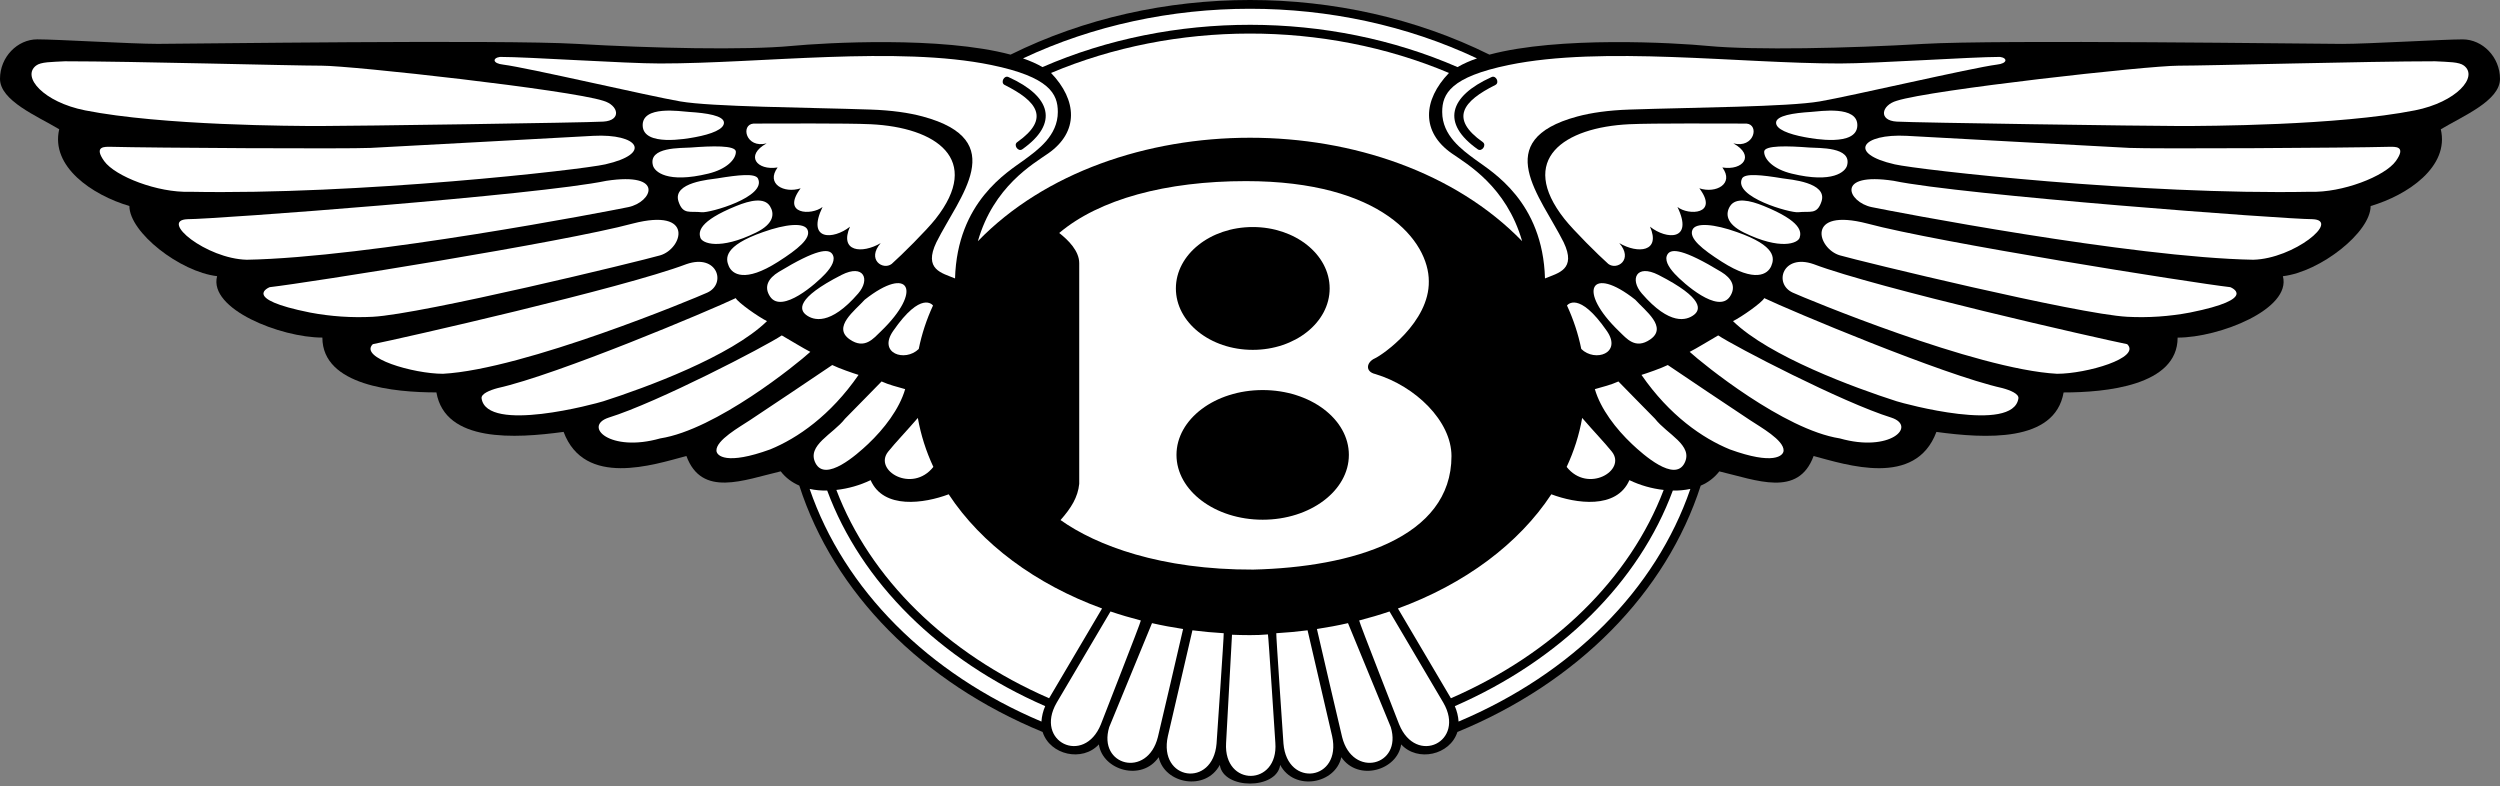 <svg width="900" height="283" viewBox="0 0 900 283" fill="none" xmlns="http://www.w3.org/2000/svg">
<rect x="0" y="0" width="900" height="283" fill="#808080" stroke="none"/>
<path d="M460.865 275.362C465.956 284.955 480.763 282.233 482.877 272.588C488.967 281.465 503.07 277.321 504.415 267.984C510.313 274.414 522.014 271.839 524.665 263.513C524.704 263.392 524.627 263.635 524.665 263.513C568.068 245.664 599.833 213.374 612.258 174.826C614.895 173.723 617.201 171.956 618.951 169.696C632.374 172.853 647.373 179.168 652.9 164.169C664.748 167.326 689.591 175.594 697.109 155.491C714.478 157.861 739.737 159.436 742.901 141.28C757.9 141.28 783.946 138.91 783.946 121.541C798.952 121.541 824.998 111.275 821.841 99.433C835.265 97.858 853.427 83.647 853.427 74.175C866.845 70.23 881.85 59.963 878.686 46.546C886.576 41.807 900 36.28 900 28.39C900 20.5 893.685 14.178 886.576 14.178C879.468 14.178 852.627 15.805 843.155 15.805C833.689 15.805 719.211 14.223 692.37 15.805C665.529 17.381 631.58 18.124 614.999 16.548C602.786 15.37 561.177 12.987 536.193 19.667C483.28 -6.552 416.732 -6.559 363.807 19.667C338.83 12.994 297.214 15.376 284.995 16.535C268.414 18.117 234.47 17.368 207.623 15.792C180.783 14.21 66.305 15.792 56.832 15.792C47.36 15.792 20.52 14.166 13.411 14.166C6.302 14.166 0 20.487 0 28.377C0 36.274 13.424 41.8 21.32 46.533C18.156 59.957 33.162 70.217 46.579 74.162C46.579 83.634 64.735 97.845 78.159 99.421C75.002 111.269 101.055 121.529 116.054 121.529C116.054 138.891 142.107 141.267 157.106 141.267C160.263 159.423 185.528 157.848 202.897 155.478C210.416 175.588 235.265 167.32 247.106 164.156C252.633 179.161 267.632 172.84 281.056 169.683C282.887 172.065 285.193 173.718 287.748 174.813C300.173 213.367 331.945 245.658 375.341 263.507C375.373 263.629 375.303 263.385 375.341 263.507C377.992 271.833 389.693 274.407 395.592 267.977C396.937 277.315 411.039 281.452 417.13 272.582C419.237 282.227 434.05 284.949 439.135 275.355C440.345 284.328 459.655 284.328 460.865 275.362Z" fill="black"/>
<path d="M313.425 172.853C318.068 183.465 332.74 181.256 341.527 177.945C353.247 195.774 372.742 210.287 396.746 219.054L377.68 251.371C340.618 235.225 313.181 208.199 301.09 176.376C305.37 175.902 309.54 174.711 313.425 172.853Z" fill="white"/>
<path d="M374.919 259.761C334.001 242.482 303.926 212.253 291.47 176.017C293.526 176.465 295.658 176.638 297.791 176.6C309.991 209.563 338.164 237.576 376.27 254.208C375.503 255.967 375.046 257.846 374.919 259.761ZM396.329 260.728C396.323 260.747 396.317 260.766 396.309 260.785C390.245 275.707 372.255 267.074 380.395 252.985L399.781 220.13C403.335 221.334 406.979 222.41 410.706 223.371C410.783 223.877 396.54 260.049 396.329 260.728ZM416.829 265.371C413.076 280.299 395.08 275.746 399.313 261.771L414.722 224.332C418.385 225.164 422.119 225.869 425.917 226.439C425.955 226.579 416.829 265.371 416.829 265.371ZM437.957 267.728C436.619 283.79 416.9 281.004 420.435 265.006C420.435 265.019 429.241 226.996 429.273 226.912C432.975 227.38 436.727 227.739 440.538 227.956C440.673 228.302 437.97 267.407 437.957 267.728ZM441.39 267.484C441.39 267.491 443.49 228.603 443.522 228.507C447.211 228.661 452.662 228.77 456.459 228.385C456.639 228.719 459.085 267.081 459.124 267.395C460.315 283.117 440.448 283.437 441.39 267.484ZM12.989 23.612C14.756 22.261 18.56 22.331 23.37 22.062C47.841 22.062 104.686 23.644 115.74 23.644C126.794 23.644 204.953 32.328 217.186 36.28C222.713 37.862 223.897 43.382 217.186 43.779C210.474 44.177 127.038 45.368 115.196 45.368C106.012 45.368 58.242 45.208 30.633 39.732C15.698 36.767 7.679 27.66 12.989 23.612ZM39.868 52.848C54.079 53.245 125.129 53.642 133.423 53.245C141.71 52.848 206.055 49.3 213.554 48.903C229.777 48.051 235.028 55.275 217.896 59.169C209.212 61.148 129.081 70.223 68.29 69.038C56.839 69.435 41.45 63.511 37.498 57.984C33.553 52.457 37.895 52.848 39.868 52.848ZM67.503 78.907C77.372 78.907 193.816 70.223 218.294 65.093C239.582 61.853 234.778 72.791 226.184 74.565C218.96 76.058 132.629 92.722 88.816 93.509C74.208 93.119 57.236 79.298 67.503 78.907ZM97.104 103.379C110.924 101.797 202.897 87.195 227.766 80.483C250.258 74.655 245.717 89.603 237.635 91.934C230.436 94.009 152.053 113.088 134.211 114.042C126.645 114.44 119.059 113.928 111.616 112.518C86.408 107.477 97.104 103.379 97.104 103.379ZM134.211 123.905C144.08 121.932 224.211 103.769 247.107 95.091C258.263 91.204 261.619 102.162 254.606 105.351C250.264 107.324 188.686 132.98 159.476 134.561C148.819 134.561 129.106 128.823 134.211 123.905ZM264.866 107.324C255.791 111.666 200.528 134.959 179.208 139.698C176.249 140.485 173.124 141.792 173.373 143.438C175.269 156.042 214.502 145.321 217.224 144.45C232.313 139.615 263.073 128.324 276.119 115.611C272.961 114.035 265.66 108.906 264.866 107.324ZM281.447 120.747C275.529 124.692 236.841 144.834 219.081 150.355C209.801 153.448 219.568 162.99 237.692 157.822C257.725 154.716 286.974 131.013 291.713 126.671C289.344 125.486 284.214 122.329 281.447 120.747ZM299.61 131.41C292.456 136.303 278.687 145.449 269.945 151.283C266.339 153.691 257.732 158.45 257.917 162.254C258.007 164.073 261.465 167.525 277.265 161.786C287.089 157.764 298.982 149.586 309.082 134.965C307.109 134.363 301.973 132.589 299.61 131.41ZM317.369 137.328C313.667 141.03 308.883 146.089 304.202 150.752C299.892 156.311 290.285 160.313 293.59 166.737C297.17 173.692 308.441 163.682 312.502 159.852C318.24 154.428 323.78 147.261 325.861 140.088C323.095 139.301 319.937 138.513 317.369 137.328Z" fill="white"/>
<path d="M180.001 20.487C190.268 20.487 224.998 22.856 237.634 22.856C273.934 22.856 323.056 16.452 356.82 23.388C377.807 27.698 380.817 33.776 380.817 40.308C380.817 48.807 373.714 53.911 368.68 57.6C362.763 61.942 344.6 72.599 343.812 100.234C339.079 98.261 332.368 97.077 337.107 87.207C345.375 70.665 363.967 50.517 332.169 41.935C327.155 40.584 320.974 39.7 313.424 39.444C290.137 38.656 256.367 38.483 244.916 36.511C233.471 34.538 190.261 24.445 181.186 23.266C177.235 22.85 177.235 20.877 180.001 20.487Z" fill="white"/>
<path d="M271.256 44.49C279.543 44.49 304.923 44.317 313.435 44.721C336.977 45.842 353.789 57.312 336.785 78.837C333.455 83.045 324.553 91.864 320.998 95.021C317.841 97.391 311.917 93.439 317.047 87.521C310.335 91.466 302.048 90.679 305.993 81.604C300.069 86.343 290.206 86.734 296.124 74.501C292.179 77.659 281.125 77.268 288.227 67.789C282.31 69.762 275.598 66.208 279.94 60.29C272.44 61.481 268.098 55.948 275.995 51.612C268.495 53.565 266.523 44.881 271.256 44.49ZM248.097 40.295C244.902 40.09 231.036 37.836 231.369 45.31C231.702 52.79 247.105 49.966 250.268 49.377C256.096 48.294 260.752 46.514 260.618 44.1C260.483 41.621 254.412 40.693 248.097 40.295ZM248.661 53.111C245.292 53.367 233.182 52.771 235.071 59.611C235.667 61.763 240.118 66.118 255.008 62.499C261.534 60.911 264.915 57.414 264.915 54.635C264.915 52.208 256.141 52.541 248.661 53.111ZM258.223 64.216C255.827 64.613 241.943 65.561 244.268 72.561C245.894 77.441 248.392 75.897 252.625 76.403C255.418 76.736 276.104 70.908 272.87 64.273C271.909 62.301 265.825 62.967 258.223 64.216ZM265.088 74.136C251.319 79.727 251.498 83.512 252.126 85.555C252.747 87.605 259.062 90.134 272.127 83.749C278.742 80.515 278.826 76.839 277.199 74.239C275.169 70.979 270.032 72.125 265.088 74.136ZM274.727 83.538C260.394 88.533 261.214 93.093 262.347 95.77C263.596 98.729 268.124 101.88 280.087 94.259C287.311 89.66 292.012 85.805 290.725 82.744C289.559 79.964 282.726 80.688 274.727 83.538ZM280.337 97.896C276.578 100.176 274.868 103.263 277.237 106.779C281.477 113.081 293.978 101.963 297.116 98.562C299.448 96.039 300.94 93.388 299.621 91.447C298.256 89.449 294.017 89.603 280.337 97.896ZM302.97 98.966C286.28 107.477 287.881 111.602 290.206 113.363C292.774 115.31 298.826 117.353 308.945 105.658C313.384 100.535 310.944 94.925 302.97 98.966ZM311.302 107.894C307.78 111.832 299.525 117.769 305.916 122.195C311.302 125.922 314.46 121.83 317.111 119.293C332.443 104.544 327.371 95.207 311.302 107.894Z" fill="white"/>
<path d="M361.666 30.58C373.386 36.44 378.234 42.665 366.2 51.17C364.727 52.208 366.546 54.789 368.019 53.751C381.264 44.401 378.414 34.698 363.082 27.756C361.468 26.949 360.059 29.773 361.666 30.58Z" fill="black"/>
<path d="M522.533 164.194C522.533 151.603 509.564 139.012 495.161 134.67C491.312 133.799 491.92 130.379 494.917 129.028C497.799 127.722 514.611 116.002 514.374 101.239C514.374 86.913 497.556 65.202 448.562 65.202C419.743 65.202 395.726 71.715 381.316 83.877C384.672 86.484 388.521 90.391 388.521 94.733V174.192C388.041 178.969 385.639 182.876 381.79 187.218C394.727 196.402 417.892 205.163 451.15 205.054C486.694 204.183 522.533 193.719 522.533 164.194Z" fill="white"/>
<path d="M450.996 125.948C466.283 125.948 478.676 116.05 478.676 103.84C478.676 91.63 466.283 81.732 450.996 81.732C435.709 81.732 423.316 91.63 423.316 103.84C423.316 116.05 435.709 125.948 450.996 125.948Z" fill="black"/>
<path d="M454.564 187.097C471.701 187.097 485.593 176.648 485.593 163.759C485.593 150.87 471.701 140.421 454.564 140.421C437.427 140.421 423.535 150.87 423.535 163.759C423.535 176.648 437.427 187.097 454.564 187.097Z" fill="black"/>
<path d="M330.746 125.634C331.829 120.248 333.564 115.015 335.883 109.988C335.748 109.789 331.643 104.538 321.53 119.153C315.946 127.216 325.809 130.463 330.746 125.634ZM330.42 150.457C326.257 155.292 322.331 159.353 319.737 162.593C314.319 169.369 328.415 177.721 336.011 168.088C333.379 162.483 331.499 156.555 330.42 150.457ZM524.703 24.15C526.936 22.885 529.287 21.838 531.722 21.025C481.179 -2.8 418.819 -2.8 368.282 21.025C370.908 21.934 373.265 22.972 375.295 24.15C422.098 3.765 478.309 3.944 524.703 24.15Z" fill="white"/>
<path d="M547.97 86.83C542.296 67.091 528.13 59.06 522.635 55.218C511.587 47.5 512.189 36.094 521.629 26.264C476.523 7.249 422.951 7.467 378.376 26.264C387.816 36.094 388.412 47.5 377.371 55.218C371.876 59.06 357.703 67.091 352.035 86.83C400.215 37.177 499.79 37.17 547.97 86.83ZM586.582 172.853C581.933 183.465 567.26 181.256 558.48 177.945C546.76 195.774 527.265 210.287 503.255 219.054L522.327 251.371C559.389 235.225 586.819 208.199 598.924 176.376C594.641 175.904 590.469 174.713 586.582 172.853Z" fill="white"/>
<path d="M525.087 259.761C566.005 242.482 596.086 212.253 608.536 176.017C606.459 176.455 604.337 176.651 602.215 176.6C590.015 209.563 561.842 237.576 523.736 254.208C524.503 255.967 524.96 257.846 525.087 259.761ZM503.671 260.728L503.696 260.785C509.761 275.707 527.751 267.074 519.611 252.985L500.225 220.13C496.671 221.334 493.033 222.41 489.299 223.371C489.223 223.877 503.466 260.049 503.671 260.728ZM483.17 265.371C486.93 280.299 504.92 275.746 500.686 261.771C500.686 261.771 486.084 226.272 485.278 224.332C481.621 225.164 477.887 225.869 474.089 226.439C474.051 226.579 483.17 265.371 483.17 265.371ZM462.049 267.728C463.387 283.79 483.1 281.004 479.565 265.006C479.571 265.019 470.765 226.996 470.727 226.912C467.025 227.38 463.266 227.739 459.461 227.956C459.333 228.302 462.036 267.407 462.049 267.728ZM887.017 23.612C885.25 22.261 881.445 22.331 876.636 22.062C852.165 22.062 795.32 23.644 784.266 23.644C773.212 23.644 695.053 32.328 682.82 36.28C677.293 37.862 676.109 43.382 682.82 43.779C689.532 44.177 772.962 45.368 784.804 45.368C793.994 45.368 841.764 45.208 869.367 39.732C884.315 36.767 892.333 27.66 887.017 23.612ZM860.132 52.848C845.92 53.245 774.877 53.642 766.583 53.245C758.296 52.848 693.951 49.3 686.452 48.903C670.229 48.051 664.971 55.275 682.109 59.169C690.787 61.148 770.925 70.223 831.709 69.038C843.154 69.435 858.55 63.511 862.501 57.984C866.453 52.457 862.111 52.848 860.132 52.848ZM832.503 78.907C822.634 78.907 706.19 70.223 681.712 65.093C660.424 61.853 665.228 72.791 673.822 74.565C681.046 76.058 767.371 92.722 811.19 93.509C825.792 93.119 842.763 79.298 832.503 78.907ZM802.902 103.379C789.088 101.797 697.109 87.195 672.247 80.483C649.755 74.655 654.289 89.603 662.378 91.934C669.57 94.009 747.953 113.088 765.795 114.042C773.361 114.44 780.947 113.928 788.39 112.518C813.598 107.477 802.902 103.379 802.902 103.379ZM765.795 123.905C755.926 121.932 675.795 103.769 652.899 95.091C641.749 91.204 638.387 102.162 645.4 105.351C649.742 107.324 711.32 132.98 740.53 134.561C751.187 134.561 770.9 128.823 765.795 123.905ZM635.133 107.324C644.208 111.666 699.478 134.959 720.792 139.698C723.751 140.485 726.876 141.792 726.626 143.438C724.731 156.042 685.497 145.321 682.776 144.45C667.693 139.615 636.927 128.324 623.881 115.611C627.045 114.035 634.346 108.906 635.133 107.324ZM618.552 120.747C624.47 124.692 663.159 144.834 680.918 150.355C690.198 153.448 680.432 162.99 662.307 157.822C642.274 154.716 613.026 131.013 608.286 126.671C610.662 125.486 615.792 122.329 618.552 120.747ZM600.402 131.41C607.55 136.303 621.326 145.449 630.068 151.283C633.673 153.691 642.281 158.45 642.095 162.254C642.005 164.073 638.547 167.525 622.747 161.786C612.923 157.764 601.03 149.586 590.93 134.965C592.897 134.363 598.026 132.589 600.402 131.41ZM582.63 137.328C586.332 141.03 591.123 146.089 595.804 150.752C600.121 156.311 609.727 160.313 606.416 166.737C602.836 173.692 591.564 163.682 587.51 159.852C581.772 154.428 576.226 147.261 574.145 140.088C576.911 139.301 580.069 138.513 582.63 137.328Z" fill="white"/>
<path d="M720.007 20.487C709.741 20.487 675.01 22.856 662.374 22.856C626.068 22.856 576.946 16.452 543.189 23.388C522.201 27.698 519.191 33.776 519.191 40.308C519.191 48.807 526.287 53.911 531.321 57.6C537.245 61.942 555.408 72.599 556.196 100.234C560.929 98.261 567.64 97.077 562.908 87.207C554.633 70.665 536.048 50.517 567.845 41.935C572.86 40.584 579.04 39.7 586.597 39.444C609.884 38.656 643.654 38.483 655.099 36.511C666.543 34.538 709.753 24.445 718.828 23.266C722.774 22.85 722.774 20.877 720.007 20.487Z" fill="white"/>
<path d="M628.744 44.49C620.457 44.49 595.076 44.317 586.565 44.721C563.022 45.842 546.211 57.312 563.214 78.837C566.545 83.045 575.447 91.864 579.001 95.021C582.158 97.391 588.083 93.439 582.946 87.521C589.664 91.466 597.952 90.679 594.007 81.604C599.924 86.343 609.793 86.734 603.876 74.501C607.821 77.659 618.875 77.268 611.766 67.789C617.69 69.762 624.402 66.208 620.053 60.29C627.559 61.481 631.901 55.948 623.998 51.612C631.511 53.565 633.483 44.881 628.744 44.49ZM651.909 40.295C655.104 40.09 668.97 37.836 668.637 45.31C668.304 52.79 652.901 49.966 649.737 49.377C643.909 48.294 639.253 46.514 639.388 44.1C639.522 41.621 645.594 40.693 651.909 40.295ZM651.351 53.111C654.714 53.367 666.831 52.771 664.935 59.611C664.339 61.763 659.895 66.118 645.005 62.499C638.472 60.911 635.097 57.414 635.097 54.635C635.097 52.208 643.865 52.541 651.351 53.111ZM641.777 64.216C644.172 64.613 658.057 65.561 655.732 72.561C654.105 77.441 651.608 75.897 647.374 76.403C644.582 76.736 623.896 70.908 627.13 64.273C628.097 62.301 634.181 62.967 641.777 64.216ZM634.918 74.136C648.681 79.727 648.501 83.512 647.88 85.555C647.253 87.605 640.944 90.134 627.879 83.749C621.264 80.515 621.174 76.839 622.801 74.239C624.837 70.979 629.974 72.125 634.918 74.136ZM625.273 83.538C639.606 88.533 638.786 93.093 637.652 95.77C636.404 98.729 631.876 101.88 619.906 94.259C612.682 89.66 607.981 85.805 609.275 82.744C610.447 79.964 617.274 80.688 625.273 83.538ZM619.662 97.896C623.422 100.176 625.132 103.263 622.762 106.779C618.529 113.081 606.021 101.963 602.883 98.562C600.558 96.039 599.06 93.388 600.379 91.447C601.743 89.449 605.989 89.603 619.662 97.896ZM597.036 98.966C613.726 107.477 612.125 111.602 609.8 113.363C607.232 115.31 601.179 117.353 591.061 105.658C586.622 100.535 589.062 94.925 597.036 98.966ZM588.697 107.894C592.22 111.832 600.475 117.769 594.09 122.195C588.697 125.922 585.54 121.83 582.895 119.293C567.563 104.544 572.635 95.207 588.697 107.894Z" fill="white"/>
<path d="M538.34 30.58C526.62 36.44 521.772 42.665 533.812 51.17C535.279 52.208 533.46 54.789 531.987 53.751C518.749 44.401 521.599 34.698 536.931 27.756C538.538 26.949 539.947 29.773 538.34 30.58Z" fill="black"/>
<path d="M569.26 125.634C568.172 120.248 566.443 115.015 564.118 109.988C564.252 109.789 568.357 104.538 578.47 119.153C584.061 127.216 574.198 130.463 569.26 125.634ZM569.581 150.457C573.744 155.292 577.676 159.353 580.27 162.593C585.688 169.369 571.592 177.72 563.996 168.088C566.628 162.446 568.524 156.541 569.581 150.457Z" fill="white"/>
</svg>
